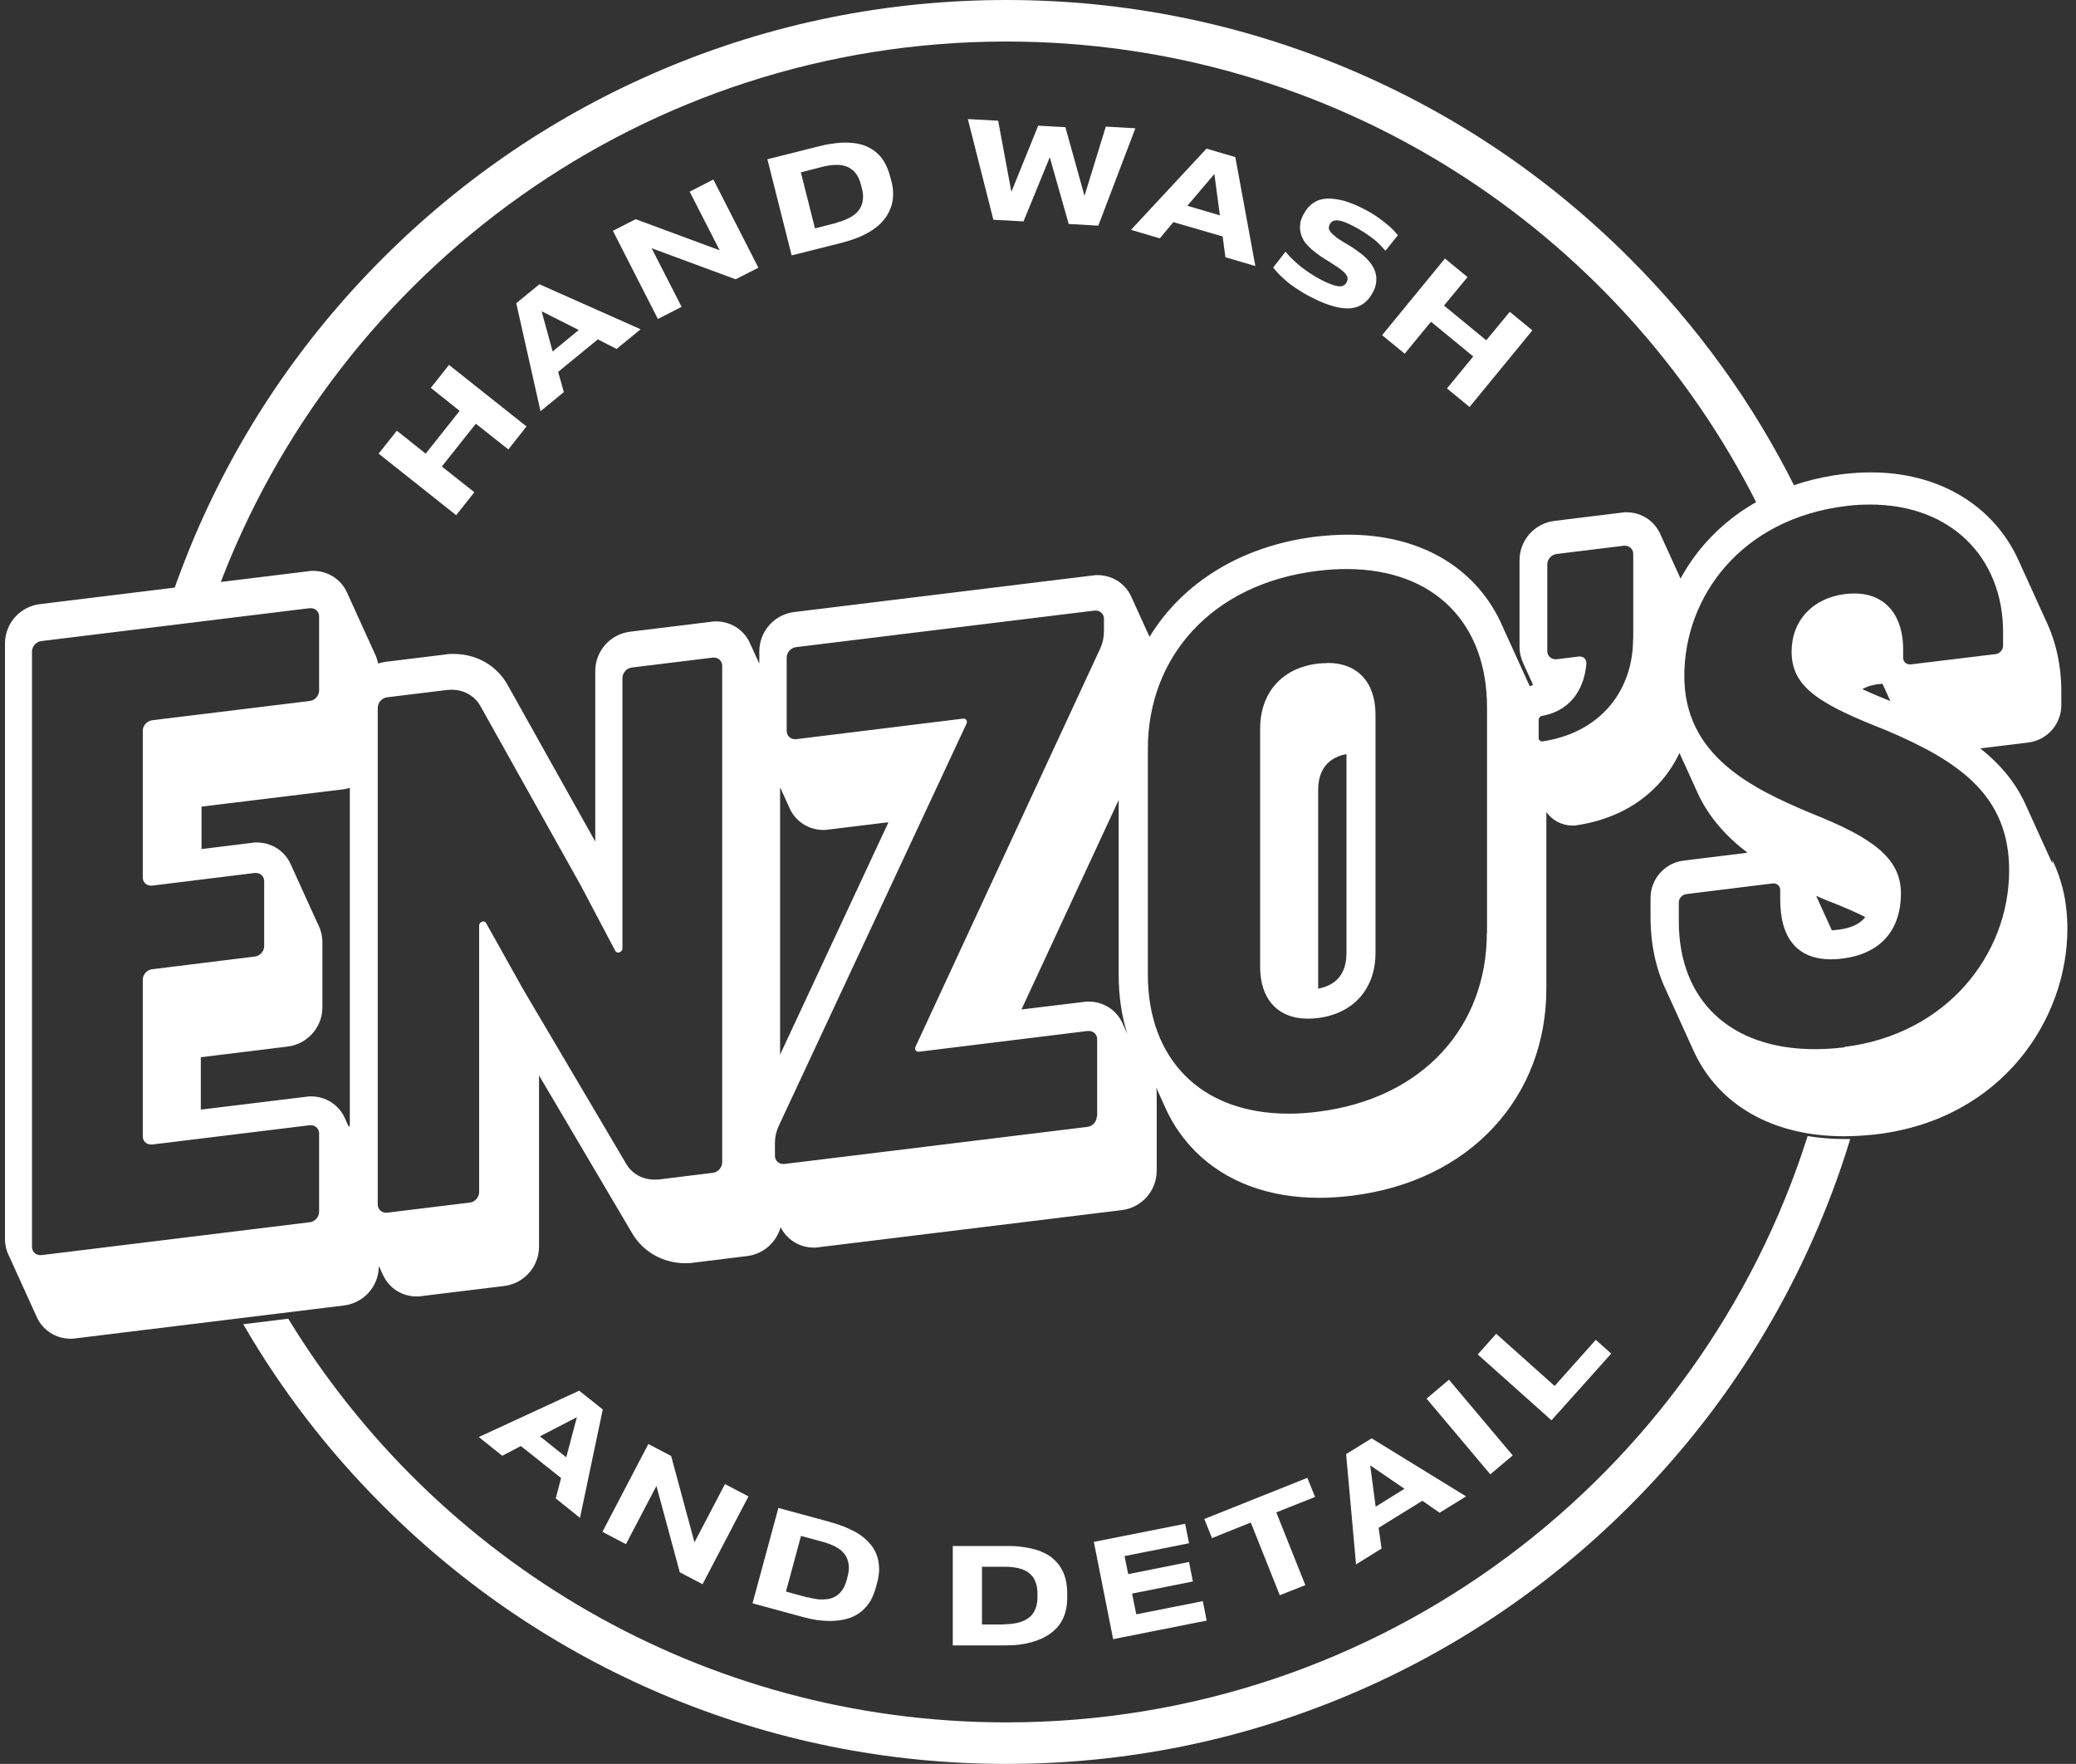 <svg width="113" height="96" viewBox="0 0 113 96" fill="none" xmlns="http://www.w3.org/2000/svg">
<rect x="0" y="0" width="113" height="96" fill="#333333" stroke="none"/>
<g id="Enzos-white_logo 1" clip-path="url(#clip0_259_961)">
<g id="Logos white">
<g id="Group">
<g id="Group_2">
<path id="Vector" d="M54.781 2.26C72.651 2.26 88.131 12.51 95.651 27.45C96.301 27.09 96.991 26.79 97.721 26.55C95.421 21.94 92.401 17.75 88.711 14.06C84.301 9.65 79.171 6.19 73.451 3.77C67.531 1.27 61.241 0 54.771 0C48.301 0 42.001 1.27 36.091 3.77C30.371 6.19 25.241 9.65 20.831 14.06C16.421 18.47 12.961 23.6 10.541 29.32C10.111 30.35 9.711 31.39 9.351 32.43L11.851 32.12C18.321 14.69 35.101 2.26 54.781 2.26Z" fill="white"/>
<path id="Vector_2" d="M98.39 61.84C92.52 80.34 75.22 93.74 54.78 93.74C38.22 93.74 23.72 84.94 15.69 71.77L13.24 72.07C15.32 75.66 17.86 78.97 20.84 81.94C25.25 86.35 30.38 89.81 36.1 92.23C42.02 94.73 48.31 96 54.78 96C61.25 96 67.55 94.73 73.46 92.23C79.18 89.81 84.31 86.35 88.72 81.94C93.13 77.53 96.59 72.4 99.01 66.68C99.66 65.14 100.23 63.58 100.71 61.99C100.59 61.99 100.48 61.99 100.36 61.99C99.67 61.99 99.01 61.93 98.39 61.83V61.84Z" fill="white"/>
</g>
<g id="Group_3">
<path id="Vector_3" d="M72.241 36.09C72.071 36.09 71.891 36.1 71.711 36.12C69.731 36.36 68.591 37.76 68.591 39.66V52.63C68.591 54.35 69.531 55.44 71.191 55.44C71.351 55.44 71.531 55.43 71.711 55.41C73.731 55.16 74.871 53.76 74.871 51.86V38.89C74.871 37.17 73.931 36.08 72.251 36.08L72.241 36.09ZM73.291 51.87C73.291 52.96 72.771 53.61 71.751 53.81V42.98C71.751 42.21 72.031 41.28 73.291 41.04V51.87Z" fill="white"/>
<path id="Vector_4" d="M111.711 46.99C111.711 46.99 111.681 46.92 111.661 46.88C111.641 46.84 111.631 46.81 111.611 46.77C111.591 46.73 111.581 46.7 111.561 46.66C111.541 46.62 111.531 46.59 111.511 46.55C111.491 46.51 111.481 46.48 111.461 46.44C111.441 46.4 111.431 46.37 111.411 46.33C111.391 46.29 111.381 46.26 111.361 46.22C111.341 46.18 111.331 46.15 111.311 46.11C111.291 46.07 111.281 46.04 111.261 46C111.241 45.96 111.231 45.93 111.211 45.89C111.191 45.85 111.181 45.82 111.161 45.78C111.141 45.74 111.131 45.71 111.111 45.67C111.091 45.63 111.081 45.6 111.061 45.56C111.041 45.52 111.031 45.49 111.011 45.45C110.991 45.41 110.981 45.38 110.961 45.34C110.941 45.3 110.931 45.27 110.911 45.23C110.891 45.19 110.881 45.16 110.861 45.12C110.841 45.08 110.831 45.05 110.811 45.01C110.791 44.97 110.781 44.94 110.761 44.9C110.741 44.86 110.731 44.83 110.711 44.79C110.691 44.75 110.681 44.72 110.661 44.68C110.641 44.64 110.631 44.61 110.611 44.57C110.591 44.53 110.581 44.5 110.561 44.46C110.541 44.42 110.531 44.39 110.511 44.35C110.491 44.31 110.481 44.28 110.461 44.24C110.441 44.2 110.431 44.17 110.411 44.13C110.391 44.09 110.381 44.06 110.361 44.02C110.341 43.98 110.331 43.95 110.311 43.91C110.291 43.87 110.281 43.84 110.261 43.8C110.241 43.76 110.231 43.73 110.211 43.69C109.651 42.5 108.811 41.54 107.791 40.73L110.411 40.41C111.431 40.28 112.201 39.41 112.201 38.38V37.65C112.201 36.21 111.901 34.89 111.351 33.75C111.331 33.71 111.321 33.68 111.301 33.64C111.281 33.6 111.271 33.57 111.251 33.53C111.231 33.49 111.221 33.46 111.201 33.42C111.181 33.38 111.171 33.35 111.151 33.31C111.131 33.27 111.121 33.24 111.101 33.2C111.081 33.16 111.071 33.13 111.051 33.09C111.031 33.05 111.021 33.02 111.001 32.98C110.981 32.94 110.971 32.91 110.951 32.87C110.931 32.83 110.921 32.8 110.901 32.76C110.881 32.72 110.871 32.69 110.851 32.65C110.831 32.61 110.821 32.58 110.801 32.54C110.781 32.5 110.771 32.47 110.751 32.43C110.731 32.39 110.721 32.36 110.701 32.32C110.681 32.28 110.671 32.25 110.651 32.21C110.631 32.17 110.621 32.14 110.601 32.1C110.581 32.06 110.571 32.03 110.551 31.99C110.531 31.95 110.521 31.92 110.501 31.88C110.481 31.84 110.471 31.81 110.451 31.77C110.431 31.73 110.421 31.7 110.401 31.66C110.381 31.62 110.371 31.59 110.351 31.55C110.331 31.51 110.321 31.48 110.301 31.44C110.281 31.4 110.271 31.37 110.251 31.33C110.231 31.29 110.221 31.26 110.201 31.22C110.181 31.18 110.171 31.15 110.151 31.11C110.131 31.07 110.121 31.04 110.101 31C110.081 30.96 110.071 30.93 110.051 30.89C110.031 30.85 110.021 30.82 110.001 30.78C109.981 30.74 109.971 30.71 109.951 30.67C109.931 30.63 109.921 30.6 109.901 30.56C109.881 30.52 109.871 30.49 109.851 30.45C108.511 27.54 105.581 25.71 101.841 25.71C101.351 25.71 100.841 25.74 100.331 25.8C97.251 26.18 94.641 27.49 92.79 29.6C92.281 30.18 91.841 30.82 91.471 31.49C91.471 31.48 91.471 31.47 91.46 31.46C91.441 31.42 91.43 31.39 91.41 31.35C91.391 31.31 91.38 31.28 91.361 31.24C91.341 31.2 91.331 31.17 91.311 31.13C91.29 31.09 91.281 31.06 91.26 31.02C91.24 30.98 91.231 30.95 91.21 30.91C91.191 30.87 91.18 30.84 91.16 30.8C91.141 30.76 91.13 30.73 91.111 30.69C91.091 30.65 91.081 30.62 91.061 30.58C91.04 30.54 91.031 30.51 91.01 30.47C90.99 30.43 90.981 30.4 90.96 30.36C90.941 30.32 90.93 30.29 90.91 30.25C90.891 30.21 90.88 30.18 90.861 30.14C90.841 30.1 90.831 30.07 90.811 30.03C90.79 29.99 90.781 29.96 90.76 29.92C90.74 29.88 90.731 29.85 90.71 29.81C90.691 29.77 90.68 29.74 90.66 29.7C90.641 29.66 90.63 29.63 90.611 29.59C90.591 29.55 90.581 29.52 90.561 29.48C90.54 29.44 90.531 29.41 90.51 29.37C90.49 29.33 90.481 29.3 90.46 29.26C90.441 29.22 90.43 29.19 90.41 29.15C90.391 29.11 90.38 29.08 90.361 29.04C90.04 28.35 89.35 27.88 88.52 27.88C88.441 27.88 88.35 27.88 88.27 27.9L84.611 28.35C83.531 28.48 82.71 29.4 82.71 30.49V35.2C82.71 35.55 82.8 35.87 82.941 36.16C82.96 36.2 82.971 36.23 82.99 36.27C83.01 36.31 83.02 36.34 83.04 36.38C83.061 36.42 83.07 36.45 83.091 36.49C83.111 36.53 83.121 36.56 83.141 36.6C83.16 36.64 83.171 36.67 83.191 36.71C83.21 36.75 83.221 36.78 83.24 36.82C83.26 36.86 83.27 36.89 83.29 36.93C83.311 36.97 83.32 37 83.341 37.04C83.361 37.08 83.371 37.11 83.391 37.15C83.41 37.19 83.421 37.22 83.441 37.26C83.441 37.26 83.441 37.27 83.441 37.28C83.38 37.3 83.32 37.32 83.27 37.35C83.221 37.25 83.18 37.15 83.13 37.05C83.111 37.01 83.1 36.98 83.081 36.94C83.061 36.9 83.05 36.87 83.031 36.83C83.01 36.79 83.001 36.76 82.981 36.72C82.96 36.68 82.951 36.65 82.93 36.61C82.91 36.57 82.9 36.54 82.88 36.5C82.861 36.46 82.85 36.43 82.831 36.39C82.811 36.35 82.8 36.32 82.781 36.28C82.76 36.24 82.751 36.21 82.731 36.17C82.71 36.13 82.701 36.1 82.68 36.06C82.66 36.02 82.65 35.99 82.63 35.95C82.611 35.91 82.6 35.88 82.581 35.84C82.561 35.8 82.55 35.77 82.531 35.73C82.51 35.69 82.501 35.66 82.481 35.62C82.46 35.58 82.451 35.55 82.43 35.51C82.41 35.47 82.4 35.44 82.38 35.4C82.361 35.36 82.35 35.33 82.331 35.29C82.311 35.25 82.3 35.22 82.281 35.18C82.26 35.14 82.251 35.11 82.231 35.07C82.21 35.03 82.201 35 82.18 34.96C82.16 34.92 82.15 34.89 82.13 34.85C82.111 34.81 82.1 34.78 82.081 34.74C82.061 34.7 82.05 34.67 82.031 34.63C82.01 34.59 82.001 34.56 81.981 34.52C81.96 34.48 81.951 34.45 81.93 34.41C81.91 34.37 81.9 34.34 81.88 34.3C81.861 34.26 81.85 34.23 81.831 34.19C81.811 34.15 81.8 34.12 81.781 34.08C81.76 34.04 81.751 34.01 81.731 33.97C81.71 33.93 81.701 33.9 81.68 33.86C81.66 33.82 81.65 33.79 81.63 33.75C80.201 30.84 77.27 29.1 73.371 29.1C72.8 29.1 72.201 29.14 71.6 29.21C67.561 29.71 64.361 31.72 62.571 34.66C62.55 34.62 62.541 34.59 62.52 34.55C62.501 34.51 62.49 34.48 62.471 34.44C62.45 34.4 62.441 34.37 62.42 34.33C62.401 34.29 62.391 34.26 62.37 34.22C62.35 34.18 62.34 34.15 62.321 34.11C62.3 34.07 62.291 34.04 62.27 34C62.251 33.96 62.24 33.93 62.221 33.89C62.2 33.85 62.191 33.82 62.17 33.78C62.151 33.74 62.141 33.71 62.12 33.67C62.1 33.63 62.09 33.6 62.071 33.56C62.05 33.52 62.041 33.49 62.02 33.45C62.001 33.41 61.99 33.38 61.971 33.34C61.95 33.3 61.941 33.27 61.92 33.23C61.901 33.19 61.891 33.16 61.87 33.12C61.85 33.08 61.84 33.05 61.821 33.01C61.8 32.97 61.791 32.94 61.77 32.9C61.751 32.86 61.74 32.83 61.721 32.79C61.7 32.75 61.691 32.72 61.67 32.68C61.651 32.64 61.641 32.61 61.62 32.57C61.6 32.53 61.59 32.5 61.571 32.46C61.251 31.77 60.56 31.3 59.73 31.3C59.651 31.3 59.56 31.3 59.48 31.32L43.23 33.31C42.151 33.44 41.331 34.36 41.331 35.45V36.12C41.331 36.12 41.321 36.09 41.31 36.08C41.291 36.04 41.281 36.01 41.261 35.97C41.24 35.93 41.23 35.9 41.211 35.86C41.191 35.82 41.181 35.79 41.16 35.75C41.141 35.71 41.13 35.68 41.111 35.64C41.09 35.6 41.081 35.57 41.06 35.53C41.041 35.49 41.031 35.46 41.011 35.42C40.99 35.38 40.98 35.35 40.961 35.31C40.941 35.27 40.931 35.24 40.91 35.2C40.891 35.16 40.88 35.13 40.861 35.09C40.84 35.05 40.831 35.02 40.81 34.98C40.49 34.29 39.8 33.82 38.971 33.82C38.891 33.82 38.8 33.82 38.711 33.84L34.3 34.38C33.221 34.51 32.401 35.43 32.401 36.52V45.8L27.631 37.28C27.041 36.22 25.941 35.59 24.691 35.59C24.541 35.59 24.401 35.59 24.25 35.62L20.98 36.02C20.84 36.04 20.71 36.07 20.581 36.11C20.541 35.9 20.471 35.71 20.381 35.53C20.36 35.49 20.351 35.46 20.331 35.42C20.311 35.38 20.3 35.35 20.28 35.31C20.261 35.27 20.25 35.24 20.23 35.2C20.21 35.16 20.201 35.13 20.18 35.09C20.16 35.05 20.151 35.02 20.131 34.98C20.11 34.94 20.101 34.91 20.081 34.87C20.061 34.83 20.05 34.8 20.03 34.76C20.011 34.72 20 34.69 19.98 34.65C19.96 34.61 19.951 34.58 19.93 34.54C19.91 34.5 19.901 34.47 19.881 34.43C19.86 34.39 19.851 34.36 19.831 34.32C19.811 34.28 19.8 34.25 19.78 34.21C19.761 34.17 19.75 34.14 19.73 34.1C19.71 34.06 19.701 34.03 19.68 33.99C19.66 33.95 19.651 33.92 19.631 33.88C19.61 33.84 19.601 33.81 19.581 33.77C19.561 33.73 19.55 33.7 19.53 33.66C19.511 33.62 19.5 33.59 19.48 33.55C19.46 33.51 19.451 33.48 19.43 33.44C19.41 33.4 19.401 33.37 19.381 33.33C19.36 33.29 19.351 33.26 19.331 33.22C19.311 33.18 19.3 33.15 19.28 33.11C19.261 33.07 19.25 33.04 19.23 33C19.21 32.96 19.201 32.93 19.18 32.89C19.16 32.85 19.151 32.82 19.131 32.78C19.11 32.74 19.101 32.71 19.081 32.67C19.061 32.63 19.05 32.6 19.03 32.56C19.011 32.52 19 32.49 18.98 32.45C18.96 32.41 18.951 32.38 18.93 32.34C18.91 32.3 18.901 32.27 18.881 32.23C18.561 31.54 17.87 31.07 17.041 31.07C16.96 31.07 16.87 31.07 16.78 31.09L2.171 32.88C1.091 33.01 0.271 33.93 0.271 35.02V67.42C0.271 67.78 0.361 68.11 0.511 68.4C0.531 68.44 0.541 68.47 0.561 68.51C0.581 68.55 0.591 68.58 0.611 68.62C0.631 68.66 0.641 68.69 0.661 68.73C0.681 68.77 0.691 68.8 0.711 68.84C0.731 68.88 0.741 68.91 0.761 68.95C0.781 68.99 0.791 69.02 0.811 69.06C0.831 69.1 0.841 69.13 0.861 69.17C0.881 69.21 0.891 69.24 0.911 69.28C0.931 69.32 0.941 69.35 0.961 69.39C0.981 69.43 0.991 69.46 1.011 69.5C1.031 69.54 1.041 69.57 1.061 69.61C1.081 69.65 1.091 69.68 1.111 69.72C1.131 69.76 1.141 69.79 1.161 69.83C1.181 69.87 1.191 69.9 1.211 69.94C1.231 69.98 1.241 70.01 1.261 70.05C1.281 70.09 1.291 70.12 1.311 70.16C1.331 70.2 1.341 70.23 1.361 70.27C1.381 70.31 1.391 70.34 1.411 70.38C1.431 70.42 1.441 70.45 1.461 70.49C1.481 70.53 1.491 70.56 1.511 70.6C1.531 70.64 1.541 70.67 1.561 70.71C1.581 70.75 1.591 70.78 1.611 70.82C1.631 70.86 1.641 70.89 1.661 70.93C1.681 70.97 1.691 71 1.711 71.04C1.731 71.08 1.741 71.11 1.761 71.15C1.781 71.19 1.791 71.22 1.811 71.26C1.831 71.3 1.841 71.33 1.861 71.37C1.881 71.41 1.891 71.44 1.911 71.48C1.931 71.52 1.941 71.55 1.961 71.59C1.981 71.63 1.991 71.66 2.011 71.7C2.331 72.39 3.021 72.86 3.851 72.86C3.931 72.86 4.021 72.86 4.111 72.84L18.721 71.05C19.8 70.92 20.62 70 20.62 68.91C20.62 68.91 20.64 68.94 20.651 68.96C20.671 69 20.68 69.03 20.701 69.07C20.721 69.11 20.73 69.14 20.75 69.18C20.77 69.22 20.78 69.25 20.8 69.29C20.82 69.33 20.831 69.36 20.851 69.4C21.171 70.09 21.86 70.56 22.691 70.56C22.77 70.56 22.86 70.56 22.941 70.54L27.441 69.99C28.52 69.86 29.34 68.94 29.34 67.85V58.53L34.41 67.12C35.011 68.14 36.1 68.75 37.31 68.75C37.461 68.75 37.6 68.75 37.751 68.72L40.67 68.36C41.56 68.25 42.261 67.61 42.49 66.79C42.821 67.45 43.501 67.9 44.3 67.9C44.38 67.9 44.471 67.9 44.56 67.88L61.06 65.86C62.141 65.73 62.961 64.81 62.961 63.72V59.52C62.961 59.4 62.95 59.29 62.931 59.18C62.941 59.2 62.95 59.23 62.961 59.25C62.98 59.29 62.99 59.32 63.011 59.36C63.031 59.4 63.041 59.43 63.06 59.47C63.081 59.51 63.09 59.54 63.111 59.58C63.13 59.62 63.141 59.65 63.16 59.69C63.181 59.73 63.191 59.76 63.211 59.8C63.23 59.84 63.24 59.87 63.261 59.91C63.281 59.95 63.291 59.98 63.31 60.02C63.331 60.06 63.34 60.09 63.361 60.13C63.38 60.17 63.391 60.2 63.41 60.24C63.431 60.28 63.441 60.31 63.461 60.35C63.48 60.39 63.49 60.42 63.511 60.46C63.901 61.28 64.421 62.01 65.05 62.65C66.701 64.31 69.04 65.19 71.811 65.19C72.38 65.19 72.971 65.15 73.561 65.08C76.74 64.69 79.421 63.39 81.32 61.33C83.18 59.31 84.171 56.7 84.171 53.79V44.2C84.49 44.64 85.01 44.93 85.591 44.93C85.68 44.93 85.77 44.93 85.85 44.91C87.76 44.62 89.361 43.77 90.481 42.44C90.861 41.99 91.171 41.5 91.421 40.97C91.421 40.97 91.421 40.97 91.421 40.99C91.441 41.03 91.451 41.06 91.471 41.1C91.49 41.14 91.501 41.17 91.52 41.21C91.54 41.25 91.55 41.28 91.57 41.32C91.591 41.36 91.6 41.39 91.621 41.43C91.641 41.47 91.65 41.5 91.671 41.54C91.691 41.58 91.701 41.61 91.721 41.65C91.74 41.69 91.751 41.72 91.77 41.76C91.79 41.8 91.8 41.83 91.82 41.87C91.841 41.91 91.85 41.94 91.871 41.98C91.891 42.02 91.9 42.05 91.921 42.09C91.941 42.13 91.951 42.16 91.971 42.2C91.99 42.24 92.001 42.27 92.02 42.31C92.04 42.35 92.05 42.38 92.07 42.42C92.091 42.46 92.1 42.49 92.121 42.53C92.141 42.57 92.15 42.6 92.171 42.64C92.191 42.68 92.201 42.71 92.221 42.75C92.24 42.79 92.251 42.82 92.27 42.86C92.29 42.9 92.3 42.93 92.32 42.97C92.341 43.01 92.35 43.04 92.371 43.08C92.99 44.48 94.001 45.56 95.121 46.41L91.63 46.84C90.611 46.97 89.841 47.84 89.841 48.87V49.89C89.841 51.38 90.13 52.72 90.68 53.88C90.701 53.92 90.71 53.95 90.731 53.99C90.751 54.03 90.76 54.06 90.781 54.1C90.8 54.14 90.811 54.17 90.831 54.21C90.85 54.25 90.861 54.28 90.88 54.32C90.9 54.36 90.91 54.39 90.93 54.43C90.951 54.47 90.96 54.5 90.981 54.54C91.001 54.58 91.01 54.61 91.031 54.65C91.05 54.69 91.061 54.72 91.081 54.76C91.1 54.8 91.111 54.83 91.13 54.87C91.15 54.91 91.16 54.94 91.18 54.98C91.201 55.02 91.21 55.05 91.231 55.09C91.251 55.13 91.26 55.16 91.281 55.2C91.3 55.24 91.311 55.27 91.331 55.31C91.35 55.35 91.361 55.38 91.38 55.42C91.4 55.46 91.41 55.49 91.43 55.53C91.451 55.57 91.46 55.6 91.481 55.64C91.501 55.68 91.51 55.71 91.531 55.75C91.55 55.79 91.561 55.82 91.581 55.86C91.6 55.9 91.611 55.93 91.63 55.97C91.65 56.01 91.66 56.04 91.68 56.08C91.701 56.12 91.71 56.15 91.731 56.19C91.751 56.23 91.76 56.26 91.781 56.3C91.8 56.34 91.811 56.37 91.831 56.41C91.85 56.45 91.861 56.48 91.88 56.52C91.9 56.56 91.91 56.59 91.93 56.63C91.951 56.67 91.96 56.7 91.981 56.74C92.001 56.78 92.01 56.81 92.031 56.85C92.05 56.89 92.061 56.92 92.081 56.96C92.1 57 92.111 57.03 92.13 57.07C92.15 57.11 92.16 57.14 92.18 57.18C93.51 60.1 96.441 61.84 100.371 61.84C100.951 61.84 101.561 61.8 102.171 61.73C108.971 60.9 112.531 55.48 112.531 50.55C112.531 49.09 112.231 47.87 111.721 46.82L111.711 46.99ZM17.37 65.95C17.37 66.23 17.14 66.49 16.86 66.52L2.251 68.31C2.251 68.31 2.211 68.31 2.191 68.31C1.941 68.31 1.741 68.12 1.741 67.86V35.46C1.741 35.18 1.971 34.92 2.251 34.89L16.86 33.1C16.86 33.1 16.901 33.1 16.921 33.1C17.171 33.1 17.37 33.29 17.37 33.55V37.58C17.37 37.86 17.14 38.12 16.86 38.15L8.281 39.2C8.001 39.24 7.771 39.49 7.771 39.77V47.75C7.771 48.01 7.961 48.2 8.221 48.2C8.241 48.2 8.261 48.2 8.281 48.2L13.87 47.51C13.87 47.51 13.911 47.51 13.931 47.51C14.181 47.51 14.38 47.7 14.38 47.96V51.49C14.38 51.77 14.15 52.03 13.87 52.06L8.281 52.75C8.001 52.78 7.771 53.04 7.771 53.32V61.84C7.771 62.1 7.961 62.29 8.221 62.29C8.241 62.29 8.261 62.29 8.281 62.29L16.86 61.24C16.86 61.24 16.901 61.24 16.921 61.24C17.171 61.24 17.37 61.43 17.37 61.69V65.94V65.95ZM18.991 61.33C18.991 61.33 18.971 61.29 18.96 61.27C18.941 61.23 18.93 61.2 18.91 61.16C18.89 61.12 18.881 61.09 18.86 61.05C18.84 61.01 18.831 60.98 18.811 60.94C18.791 60.9 18.78 60.87 18.761 60.83C18.441 60.14 17.75 59.67 16.921 59.67C16.84 59.67 16.75 59.67 16.671 59.69L10.931 60.39V57.54L15.65 56.96C16.73 56.83 17.55 55.91 17.55 54.82V51.29C17.55 50.93 17.46 50.6 17.311 50.31C17.291 50.27 17.28 50.24 17.261 50.2C17.241 50.16 17.23 50.13 17.21 50.09C17.191 50.05 17.18 50.02 17.16 49.98C17.14 49.94 17.131 49.91 17.11 49.87C17.09 49.83 17.081 49.8 17.061 49.76C17.041 49.72 17.03 49.69 17.011 49.65C16.991 49.61 16.98 49.58 16.96 49.54C16.941 49.5 16.93 49.47 16.91 49.43C16.89 49.39 16.881 49.36 16.86 49.32C16.84 49.28 16.831 49.25 16.811 49.21C16.791 49.17 16.78 49.14 16.761 49.1C16.741 49.06 16.73 49.03 16.71 48.99C16.691 48.95 16.68 48.92 16.66 48.88C16.64 48.84 16.631 48.81 16.61 48.77C16.59 48.73 16.581 48.7 16.561 48.66C16.541 48.62 16.53 48.59 16.511 48.55C16.491 48.51 16.48 48.48 16.46 48.44C16.441 48.4 16.43 48.37 16.41 48.33C16.39 48.29 16.381 48.26 16.36 48.22C16.34 48.18 16.331 48.15 16.311 48.11C16.291 48.07 16.28 48.04 16.261 48C16.241 47.96 16.23 47.93 16.21 47.89C16.191 47.85 16.18 47.82 16.16 47.78C16.14 47.74 16.131 47.71 16.11 47.67C16.09 47.63 16.081 47.6 16.061 47.56C16.041 47.52 16.03 47.49 16.011 47.45C15.991 47.41 15.98 47.38 15.96 47.34C15.941 47.3 15.931 47.27 15.911 47.23C15.89 47.19 15.88 47.16 15.861 47.12C15.841 47.08 15.831 47.05 15.81 47.01C15.491 46.32 14.8 45.85 13.97 45.85C13.89 45.85 13.8 45.85 13.72 45.87L10.97 46.21V43.9L18.68 42.96C18.8 42.94 18.921 42.92 19.041 42.88V61.24L18.991 61.33ZM39.31 63.26C39.31 63.54 39.081 63.8 38.8 63.83L35.88 64.19C35.8 64.19 35.711 64.2 35.63 64.2C34.98 64.2 34.41 63.89 34.09 63.35L28.48 53.85L26.46 50.24C26.43 50.18 26.37 50.15 26.311 50.15C26.201 50.15 26.081 50.24 26.081 50.38V64.88C26.081 65.16 25.851 65.42 25.57 65.45L21.07 66C21.07 66 21.03 66 21.011 66C20.761 66 20.561 65.81 20.561 65.55V38.52C20.561 38.24 20.791 37.98 21.07 37.95L24.34 37.55C24.421 37.55 24.511 37.54 24.59 37.54C25.25 37.54 25.84 37.87 26.151 38.43L31.601 48.17L33.49 51.75C33.531 51.82 33.581 51.84 33.651 51.84C33.761 51.84 33.88 51.75 33.88 51.61V36.9C33.88 36.62 34.111 36.36 34.391 36.33L38.8 35.79C38.8 35.79 38.84 35.79 38.861 35.79C39.111 35.79 39.31 35.98 39.31 36.24V63.27V63.26ZM42.471 42.87C42.471 42.87 42.48 42.9 42.49 42.91C42.511 42.95 42.52 42.98 42.541 43.02C42.56 43.06 42.571 43.09 42.59 43.13C42.611 43.17 42.62 43.2 42.641 43.24C42.66 43.28 42.67 43.31 42.691 43.35C42.711 43.39 42.721 43.42 42.74 43.46C42.761 43.5 42.77 43.53 42.791 43.57C42.81 43.61 42.821 43.64 42.84 43.68C42.861 43.72 42.87 43.75 42.891 43.79C42.91 43.83 42.92 43.86 42.941 43.9C42.961 43.94 42.971 43.97 42.99 44.01C43.31 44.7 44.001 45.17 44.831 45.17C44.91 45.17 45.001 45.17 45.081 45.15L48.361 44.75L42.461 57.4V42.9L42.471 42.87ZM59.7 60.76C59.7 61.04 59.471 61.3 59.191 61.33L42.691 63.35C42.691 63.35 42.651 63.35 42.63 63.35C42.38 63.35 42.181 63.16 42.181 62.9V62.2C42.181 61.89 42.251 61.57 42.391 61.27L52.611 39.38C52.67 39.24 52.59 39.11 52.45 39.11H52.431L43.331 40.23C43.331 40.23 43.291 40.23 43.27 40.23C43.02 40.23 42.821 40.04 42.821 39.78V35.79C42.821 35.51 43.05 35.25 43.331 35.22L59.581 33.23C59.581 33.23 59.62 33.23 59.641 33.23C59.891 33.23 60.09 33.42 60.09 33.68V34.38C60.09 34.69 60.02 35.01 59.88 35.31L49.831 56.97C49.77 57.11 49.85 57.24 49.99 57.24H50.02L59.211 56.11C59.211 56.11 59.251 56.11 59.27 56.11C59.52 56.11 59.721 56.3 59.721 56.56V60.76H59.7ZM61.34 56.22C61.34 56.22 61.31 56.15 61.291 56.11C61.27 56.07 61.261 56.04 61.24 56C61.221 55.96 61.211 55.93 61.191 55.89C61.17 55.85 61.16 55.82 61.141 55.78C61.12 55.74 61.111 55.71 61.09 55.67C60.77 54.98 60.081 54.51 59.251 54.51C59.17 54.51 59.081 54.51 58.99 54.53L55.6 54.94L60.891 43.54V53.04C60.891 54.21 61.05 55.3 61.37 56.29C61.361 56.26 61.35 56.24 61.331 56.21L61.34 56.22ZM80.93 50.79C80.93 55.8 77.52 59.8 71.701 60.51C71.16 60.58 70.641 60.61 70.141 60.61C65.311 60.61 62.48 57.59 62.48 53.05V40.75C62.48 35.78 65.93 31.78 71.71 31.07C72.26 31 72.781 30.97 73.29 30.97C78.141 30.97 80.941 33.99 80.941 38.49V50.79H80.93ZM88.891 34.78C88.891 37.54 87.16 39.87 83.96 40.35C83.951 40.35 83.941 40.35 83.93 40.35C83.831 40.35 83.751 40.27 83.751 40.17V39.18C83.751 39.07 83.841 38.97 83.951 38.96C85.281 38.72 86.201 37.75 86.35 36.13C86.371 35.9 86.21 35.73 85.99 35.73C85.971 35.73 85.96 35.73 85.941 35.73L84.731 35.88C84.731 35.88 84.691 35.88 84.671 35.88C84.421 35.88 84.221 35.69 84.221 35.43V30.72C84.221 30.44 84.451 30.18 84.731 30.15L88.391 29.7C88.391 29.7 88.43 29.7 88.451 29.7C88.701 29.7 88.9 29.89 88.9 30.15V34.78H88.891ZM100.391 57C99.831 57.07 99.29 57.1 98.781 57.1C94.201 57.1 91.38 54.46 91.38 50.14V49.12C91.38 48.89 91.561 48.69 91.79 48.66L96.49 48.08C96.49 48.08 96.52 48.08 96.54 48.08C96.74 48.08 96.9 48.23 96.9 48.44V48.96C96.9 51.09 97.861 52.21 99.66 52.21C99.85 52.21 100.061 52.2 100.271 52.17C102.421 51.91 103.471 50.56 103.471 48.62C103.471 46.68 101.871 45.57 98.63 44.28C95.26 42.88 91.68 41.09 91.68 36.79C91.68 32.49 94.751 28.24 100.481 27.54C100.931 27.48 101.371 27.46 101.801 27.46C106.191 27.46 109.031 30.34 109.031 34.41V35.14C109.031 35.37 108.851 35.57 108.621 35.6L104.001 36.16C104.001 36.16 103.971 36.16 103.951 36.16C103.751 36.16 103.591 36.01 103.591 35.8V35.32C103.591 33.58 102.701 32.3 100.931 32.3C100.771 32.3 100.601 32.31 100.431 32.33C98.66 32.55 97.52 33.78 97.52 35.47C97.52 37.45 99.121 38.35 102.701 39.76C106.621 41.43 109.361 43.28 109.361 47.37C109.361 51.92 105.991 56.29 100.391 56.98V57ZM98.82 48.74C99.091 48.86 99.35 48.97 99.591 49.07H99.6H99.611C100.401 49.38 101.031 49.66 101.531 49.91C101.241 50.29 100.761 50.51 100.061 50.6C99.941 50.62 99.82 50.62 99.71 50.63C99.71 50.62 99.701 50.6 99.691 50.59C99.671 50.55 99.66 50.52 99.641 50.48C99.621 50.44 99.611 50.41 99.591 50.37C99.57 50.33 99.561 50.3 99.54 50.26C99.52 50.22 99.51 50.19 99.49 50.15C99.471 50.11 99.46 50.08 99.441 50.04C99.421 50 99.41 49.97 99.391 49.93C99.371 49.89 99.361 49.86 99.341 49.82C99.32 49.78 99.311 49.75 99.29 49.71C99.27 49.67 99.26 49.64 99.24 49.6C99.221 49.56 99.21 49.53 99.191 49.49C99.171 49.45 99.16 49.42 99.141 49.38C99.121 49.34 99.111 49.31 99.091 49.27C99.07 49.23 99.061 49.2 99.04 49.16C99.02 49.12 99.01 49.09 98.99 49.05C98.971 49.01 98.96 48.98 98.941 48.94C98.921 48.9 98.91 48.87 98.891 48.83C98.871 48.79 98.861 48.76 98.841 48.72C98.841 48.72 98.841 48.7 98.831 48.69L98.82 48.74ZM102.931 38.17C102.321 37.93 101.811 37.71 101.371 37.51C101.651 37.34 101.961 37.27 102.201 37.24C102.301 37.23 102.391 37.22 102.471 37.22C102.481 37.25 102.501 37.28 102.511 37.31C102.531 37.35 102.541 37.38 102.561 37.42C102.581 37.46 102.591 37.49 102.611 37.53C102.631 37.57 102.641 37.6 102.661 37.64C102.681 37.68 102.691 37.71 102.711 37.75C102.731 37.79 102.741 37.82 102.761 37.86C102.781 37.9 102.791 37.93 102.811 37.97C102.831 38.01 102.841 38.04 102.861 38.08C102.881 38.12 102.891 38.15 102.911 38.19L102.931 38.17Z" fill="white"/>
</g>
<g id="Group_4">
<g id="Group_5">
<path id="Vector_5" d="M31.53 75.69L32.81 76.71L31.57 82.61L30.25 81.55L30.541 80.44L28.351 78.7L27.34 79.23L26.061 78.21L31.541 75.68L31.53 75.69ZM30.82 79.32L31.401 77.13L29.39 78.17L30.831 79.32H30.82Z" fill="white"/>
<path id="Vector_6" d="M35.291 78.59L36.531 79.24L37.801 83.94L39.461 80.77L40.741 81.44L38.241 86.22L37.001 85.57L35.731 80.87L34.071 84.04L32.791 83.37L35.291 78.59Z" fill="white"/>
<path id="Vector_7" d="M42.371 82.07L45.131 82.82C45.391 82.89 45.631 82.97 45.871 83.06C46.111 83.15 46.321 83.25 46.531 83.36C46.731 83.47 46.921 83.6 47.081 83.74C47.241 83.88 47.381 84.04 47.501 84.2C47.611 84.37 47.701 84.55 47.761 84.75C47.821 84.95 47.851 85.17 47.851 85.41C47.851 85.65 47.811 85.91 47.731 86.19L47.671 86.41C47.601 86.67 47.501 86.9 47.391 87.11C47.271 87.31 47.131 87.48 46.981 87.62C46.831 87.76 46.651 87.88 46.461 87.97C46.271 88.06 46.071 88.12 45.851 88.16C45.631 88.2 45.411 88.22 45.181 88.22C44.951 88.22 44.711 88.2 44.461 88.17C44.211 88.13 43.971 88.08 43.721 88.01L40.961 87.26L42.371 82.06V82.07ZM43.961 86.93C44.161 86.98 44.351 87.02 44.531 87.04C44.711 87.06 44.891 87.05 45.051 87.03C45.211 87.01 45.361 86.95 45.501 86.87C45.631 86.79 45.751 86.67 45.851 86.53C45.951 86.38 46.031 86.2 46.091 85.98L46.131 85.82C46.191 85.59 46.221 85.39 46.201 85.21C46.181 85.03 46.141 84.88 46.071 84.74C46.001 84.6 45.891 84.48 45.771 84.37C45.641 84.27 45.491 84.18 45.321 84.1C45.151 84.03 44.971 83.96 44.771 83.91L43.601 83.59L42.781 86.62L43.951 86.94L43.961 86.93Z" fill="white"/>
<path id="Vector_8" d="M51.851 84.14H54.711C54.981 84.14 55.231 84.14 55.481 84.17C55.731 84.2 55.971 84.23 56.191 84.29C56.421 84.34 56.631 84.42 56.821 84.51C57.021 84.6 57.191 84.71 57.341 84.85C57.491 84.98 57.631 85.14 57.741 85.32C57.851 85.5 57.941 85.7 58.001 85.94C58.061 86.17 58.091 86.43 58.091 86.72V86.95C58.091 87.22 58.061 87.47 58.001 87.7C57.941 87.93 57.851 88.13 57.741 88.31C57.631 88.49 57.491 88.64 57.331 88.78C57.171 88.92 56.991 89.03 56.801 89.13C56.601 89.23 56.391 89.3 56.171 89.37C55.951 89.43 55.711 89.48 55.471 89.51C55.221 89.54 54.971 89.55 54.721 89.55H51.861V84.16L51.851 84.14ZM54.661 88.4C54.871 88.4 55.061 88.38 55.241 88.35C55.421 88.32 55.591 88.27 55.741 88.2C55.891 88.13 56.021 88.04 56.131 87.93C56.241 87.81 56.321 87.67 56.381 87.51C56.441 87.34 56.471 87.14 56.471 86.91V86.74C56.471 86.5 56.441 86.3 56.381 86.14C56.321 85.97 56.241 85.83 56.131 85.72C56.021 85.61 55.891 85.51 55.741 85.45C55.591 85.38 55.421 85.34 55.241 85.31C55.061 85.28 54.861 85.27 54.661 85.27H53.451V88.41H54.661V88.4Z" fill="white"/>
<path id="Vector_9" d="M59.52 83.92L64.51 82.93L64.721 83.99L61.211 84.69L61.41 85.67L64.721 85.01L64.93 86.07L61.62 86.73L61.85 87.86L65.471 87.14L65.68 88.2L60.59 89.21L59.541 83.92H59.52Z" fill="white"/>
<path id="Vector_10" d="M68.091 82.86L65.971 83.71L65.551 82.67L71.161 80.43L71.581 81.47L69.471 82.31L71.051 86.27L69.661 86.82L68.081 82.86H68.091Z" fill="white"/>
<path id="Vector_11" d="M73.27 79.14L74.66 78.28L79.8 81.44L78.361 82.33L77.421 81.68L75.04 83.15L75.201 84.28L73.811 85.14L73.27 79.13V79.14ZM76.451 81.03L74.581 79.75L74.88 82L76.441 81.03H76.451Z" fill="white"/>
<path id="Vector_12" d="M77.65 76.12L78.87 75.09L82.34 79.21L81.12 80.24L77.65 76.12Z" fill="white"/>
<path id="Vector_13" d="M80.441 73.71L81.441 72.59L84.621 75.43L86.861 72.92L87.701 73.67L84.451 77.3L80.431 73.71H80.441Z" fill="white"/>
</g>
<g id="Group_6">
<path id="Vector_14" d="M20.61 24.69L21.6 23.44L23.17 24.69L25.02 22.36L23.45 21.11L24.44 19.86L28.66 23.21L27.67 24.46L25.9 23.06L24.05 25.39L25.82 26.79L24.83 28.04L20.61 24.69Z" fill="white"/>
<path id="Vector_15" d="M28.091 16.51L29.361 15.47L34.871 17.92L33.561 18.99L32.541 18.47L30.381 20.24L30.691 21.34L29.421 22.38L28.101 16.5L28.091 16.51ZM31.501 17.96L29.481 16.94L30.081 19.13L31.501 17.96Z" fill="white"/>
<path id="Vector_16" d="M33.36 12.56L34.6 11.93L39.17 13.62L37.54 10.43L38.83 9.77L41.28 14.57L40.04 15.2L35.47 13.51L37.1 16.7L35.81 17.36L33.36 12.56Z" fill="white"/>
<path id="Vector_17" d="M41.761 8.67L44.541 7.97C44.801 7.9 45.051 7.85 45.301 7.82C45.551 7.78 45.791 7.76 46.021 7.76C46.251 7.76 46.471 7.78 46.691 7.82C46.901 7.86 47.101 7.93 47.281 8.02C47.461 8.11 47.631 8.23 47.781 8.37C47.931 8.51 48.071 8.69 48.181 8.9C48.291 9.11 48.391 9.36 48.461 9.64L48.521 9.86C48.591 10.12 48.621 10.37 48.611 10.61C48.611 10.84 48.571 11.06 48.501 11.26C48.431 11.46 48.341 11.64 48.221 11.82C48.101 11.99 47.951 12.15 47.791 12.29C47.621 12.43 47.441 12.56 47.241 12.67C47.041 12.78 46.821 12.89 46.591 12.97C46.361 13.06 46.121 13.13 45.871 13.2L43.091 13.9L41.771 8.67H41.761ZM45.521 12.12C45.721 12.07 45.901 12.01 46.071 11.93C46.241 11.86 46.391 11.77 46.521 11.67C46.651 11.57 46.751 11.45 46.831 11.31C46.911 11.17 46.951 11.01 46.971 10.84C46.991 10.66 46.971 10.46 46.911 10.24L46.871 10.08C46.811 9.85 46.731 9.66 46.641 9.52C46.541 9.37 46.431 9.26 46.291 9.17C46.151 9.08 46.011 9.03 45.851 9C45.691 8.97 45.511 8.97 45.331 8.98C45.151 9 44.951 9.03 44.761 9.08L43.591 9.38L44.361 12.43L45.531 12.13L45.521 12.12Z" fill="white"/>
<path id="Vector_18" d="M59.781 12.28L58.171 12.19L57.141 8.56L55.711 12.05L54.071 11.96L52.681 6.48L54.331 6.57L55.051 10.44L56.511 6.84L57.991 6.92L59.031 10.66L60.191 6.89L61.801 6.98L59.791 12.26L59.781 12.28Z" fill="white"/>
<path id="Vector_19" d="M65.671 8.09L67.24 8.55L68.331 14.48L66.701 14L66.55 12.87L63.87 12.09L63.13 12.97L61.56 12.51L65.671 8.09ZM66.4 11.72L66.1 9.47L64.63 11.2L66.4 11.72Z" fill="white"/>
<path id="Vector_20" d="M69.981 13.71C70.121 13.88 70.281 14.05 70.471 14.22C70.651 14.39 70.861 14.56 71.101 14.73C71.341 14.9 71.591 15.06 71.881 15.21C72.071 15.31 72.231 15.39 72.371 15.44C72.511 15.5 72.631 15.54 72.741 15.56C72.841 15.58 72.931 15.59 73.001 15.58C73.071 15.57 73.131 15.54 73.181 15.51C73.231 15.47 73.271 15.42 73.301 15.36C73.331 15.3 73.351 15.24 73.351 15.18C73.351 15.12 73.341 15.06 73.301 15C73.271 14.94 73.221 14.87 73.141 14.8C73.071 14.73 72.971 14.65 72.851 14.57C72.731 14.49 72.581 14.39 72.411 14.28C72.301 14.21 72.191 14.14 72.071 14.07C71.951 14 71.841 13.92 71.721 13.83C71.601 13.74 71.491 13.65 71.381 13.56C71.271 13.46 71.181 13.36 71.091 13.26C71.001 13.16 70.931 13.04 70.881 12.92C70.821 12.8 70.791 12.67 70.771 12.54C70.751 12.41 70.761 12.26 70.781 12.12C70.811 11.97 70.871 11.81 70.961 11.65C71.101 11.38 71.281 11.18 71.491 11.04C71.701 10.9 71.951 10.82 72.231 10.81C72.511 10.8 72.821 10.84 73.161 10.93C73.501 11.03 73.871 11.18 74.271 11.39C74.561 11.54 74.811 11.69 75.031 11.85C75.251 12.01 75.451 12.16 75.631 12.32C75.811 12.48 75.961 12.64 76.091 12.8L75.411 13.65C75.311 13.53 75.201 13.41 75.081 13.29C74.961 13.17 74.841 13.06 74.701 12.96C74.561 12.85 74.411 12.75 74.241 12.64C74.071 12.53 73.881 12.42 73.671 12.31C73.481 12.21 73.311 12.13 73.171 12.08C73.031 12.03 72.911 12 72.801 11.99C72.701 11.99 72.611 12 72.541 12.04C72.471 12.08 72.421 12.14 72.381 12.21C72.351 12.26 72.341 12.31 72.331 12.36C72.331 12.41 72.331 12.46 72.361 12.52C72.391 12.58 72.431 12.64 72.491 12.7C72.551 12.76 72.641 12.84 72.741 12.92C72.851 13 72.981 13.09 73.141 13.18C73.241 13.24 73.351 13.31 73.471 13.38C73.591 13.45 73.711 13.53 73.831 13.62C73.951 13.7 74.071 13.8 74.191 13.89C74.311 13.99 74.411 14.09 74.511 14.21C74.611 14.32 74.691 14.44 74.761 14.57C74.831 14.7 74.871 14.83 74.901 14.97C74.921 15.11 74.921 15.26 74.901 15.42C74.871 15.58 74.821 15.75 74.721 15.92C74.531 16.28 74.281 16.53 73.971 16.66C73.661 16.8 73.281 16.82 72.841 16.73C72.401 16.64 71.891 16.45 71.321 16.15C71.011 15.99 70.721 15.81 70.471 15.64C70.221 15.47 69.991 15.28 69.801 15.1C69.601 14.92 69.441 14.74 69.301 14.56L69.971 13.7L69.981 13.71Z" fill="white"/>
<path id="Vector_21" d="M78.65 14.07L79.88 15.08L78.6 16.63L80.9 18.52L82.18 16.97L83.41 17.98L79.99 22.15L78.76 21.14L80.191 19.4L77.891 17.51L76.46 19.25L75.231 18.24L78.65 14.07Z" fill="white"/>
</g>
</g>
</g>
</g>
</g>
<defs>
<clipPath id="clip0_259_961">
<rect width="112.36" height="96" fill="white" transform="translate(0.16)"/>
</clipPath>
</defs>
</svg>

